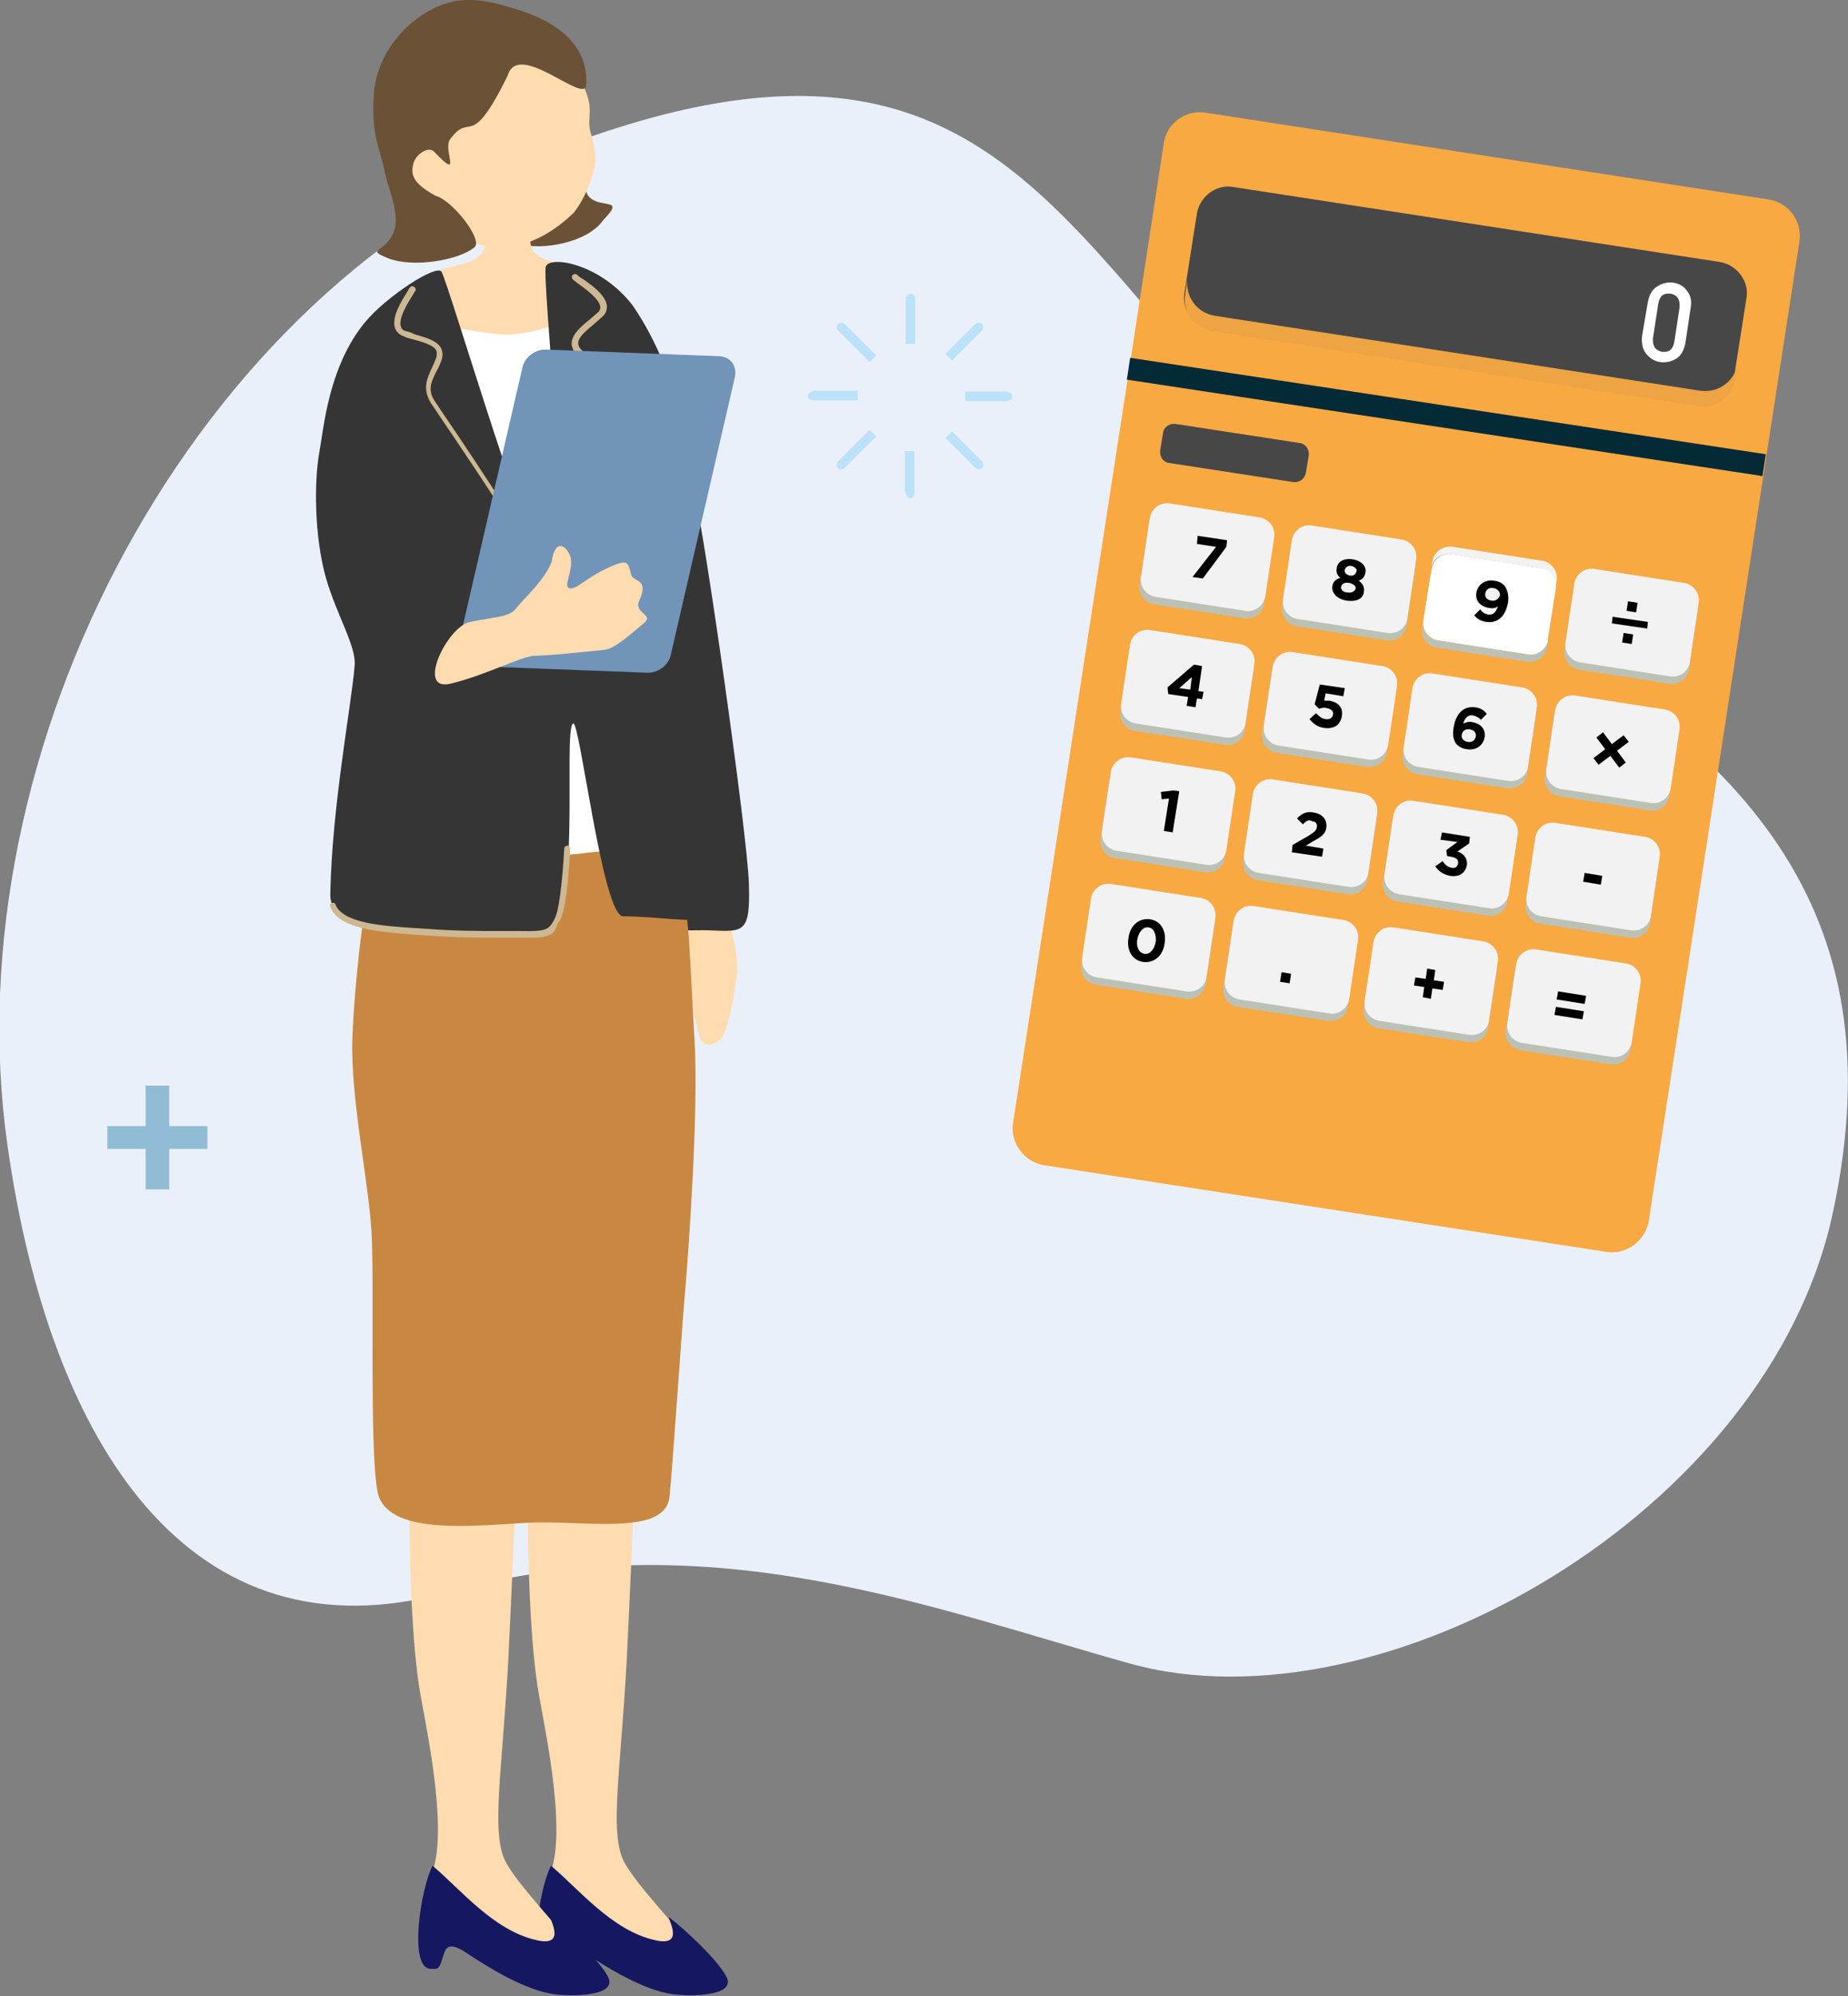 <?xml version="1.0" encoding="utf-8"?>
<!-- Generator: Adobe Illustrator 27.8.1, SVG Export Plug-In . SVG Version: 6.00 Build 0)  -->
<svg version="1.1" id="レイヤー_1" xmlns="http://www.w3.org/2000/svg" xmlns:xlink="http://www.w3.org/1999/xlink" x="0px"
	 y="0px" viewBox="0 0 251.2 271.2" style="enable-background:new 0 0 251.2 271.2;" xml:space="preserve">
<rect x="0" y="0" width="251.2" height="271.2" fill="#808080" stroke="none"/>
<style type="text/css">
	.st0{fill:#EAF0F9;}
	.st1{fill:#FFDBB0;}
	.st2{fill:#353535;}
	.st3{fill:#6B5136;}
	.st4{fill:#151861;}
	.st5{fill:#FFFFFF;}
	.st6{fill:#C98841;}
	.st7{fill:#CDB893;}
	.st8{fill:#7194B8;}
	.st9{fill:#BBE2F9;}
	.st10{fill:#91BCD6;}
	.st11{fill:#314572;}
	.st12{fill:#F9A942;}
	.st13{fill:#474747;}
	.st14{fill:#BCC1B5;}
	.st15{fill:#F2F2F2;}
	.st16{fill:#EEA443;}
	.st17{fill:none;stroke:#032A36;stroke-width:3;stroke-miterlimit:10;}
</style>
<g>
	<path class="st0" d="M199.8,81.1C145.1,51.4,147.9-7.2,76.1,20.1c-49.7,19-82.7,81.7-75.1,135.4c5.7,40.5,24.7,70.6,60,60.8
		c35.3-9.7,65.3,2.1,92.5,9.7c34.2,9.6,87.1-20.4,95.7-61.5C257.9,123.5,237.3,101.3,199.8,81.1z"/>
</g>
<g>
	<path class="st1" d="M92.2,124c0.2-0.6,0.3-0.7,0-1.5c1.9-0.4,4,1.2,6.4,1.1c0.3,0.9,1.7,5.3,1.6,8s-1.2,8.2-2.1,9.4
		c-1,1.2-2.7,1.5-3.1-0.5c-0.4-2-2-6.6-1.9-7.5c0.1-0.9,1-3.3-0.1-1.9c-1.1,1.3-1.5,2-2.7,2c-1.2,0-0.2-1.9,0.4-3.7
		C91.8,127.2,91.7,125.3,92.2,124z"/>
	<path class="st2" d="M87.2,119.9c0.4-5.6,0.3-26.4-1.8-35.3c-2.1-8.9-4.7-23.8,1.8-24.9s5.6,2.1,7.3,8c1.2,4.3,7.1,45.6,7.3,52.4
		c0.2,6.8-0.7,6.5-5.5,6.3C91.5,126.3,86.7,127.4,87.2,119.9z"/>
	<g>
		<path class="st3" d="M82,29.9c-2.1,3.1-8.5,4.2-11.5,3.2c-6.5-2,4.2-8.2,4.7-11c0.4-2,2.1-1.5,4.3,1.2c0.7,0.8-1.1,3.4,2,4.2
			C83.2,27.9,84.2,27.6,82,29.9z"/>
		<path class="st1" d="M59,29.2c3.3,3.7,7.5,5,10.7,4.3c3.2-0.6,5.9-2.3,8.3-4.6c1.8-2.3,2.8-5.5,2.9-6.7c0.1-1.2-0.1-2.5-0.5-3.8
			c-1-2.9,1.1-3.3-2.2-8.8c-1-1.7-6.6-9.2-15.3-8C55.3,2.7,52.1,21.5,59,29.2z"/>
		<path class="st3" d="M69,10.3c1.4-5,10.6,4.1,10.7,1.2c0.3-6.3-5.5-9.1-10-10.4C68.6,0.8,66-0.1,63.2,0
			c-5.8,0.3-12.1,6.1-12.4,13.1c-0.3,5.6,0.8,6.7,1.5,10.3c0.4,1.9,1.9,5.3,1.4,7.5c-0.9,3.6-4.4,2.8-0.9,4.2
			c3.3,1.3,9.5,0.3,11.7-1.5c1.2-1-3-6.4-5.3-7c-3.5-1.9-3.3-3.2-3-4.4c0.3-1.2,2-2.4,2.8-1.6c4,4.2,1.1-0.3,2.2-1.7
			C64.1,15,63.8,20.8,69,10.3z"/>
	</g>
	<path class="st1" d="M71.9,27.8c-0.4,0-5.2,0.4-5.7,0.3c-0.2,0.8,0.1,5.1-0.5,6c-1.2,2.1-4.6,1.8-6.1,2.8c-1.7,1.2-3.5,3.5-3.3,5.4
		c0,2.7,0.3,12.6,0.4,13.5c0.8,6,11.9,6,14.4,5.9c9.3-0.4,15.8-3.2,16-12.1c-0.5-3.7-3.3-9-7.8-12.7c-1.2-1-5.3-1-6.8-2.7
		C71.7,33.2,71.9,28.3,71.9,27.8z"/>
	<g>
		<path class="st1" d="M74.4,255.4c2.9-5.1-0.1-19.3-1.1-24.9c-2.5-13.5-1.4-48-0.9-50.1c0,0,14.7-0.8,14.6,2.3
			c-0.1,1.7-0.9,24.7-1.8,42.7c-0.8,15.1-2.4,23.5-0.4,27.5c2.3,4.4,11.4,12.7,9.6,13.7C89.5,267.7,72.5,261.6,74.4,255.4z"/>
		<path class="st4" d="M74.9,253.5c3.8,3.2,8.3,8.8,14.1,10.1c4.6,1.1,1.2-3.7,2.1-3c2.1,1.7,6.3,5.5,7.6,7.9
			c1.4,2.5-3.7,2.8-6.9,2.5c-1.9-0.2-5.4-1.1-11.9-5.4c-2-1.4-3-1.5-3.4-0.3c-0.7,2-0.5,2.3-1.9,2.2
			C71.6,267.4,73.3,256.5,74.9,253.5z"/>
	</g>
	<g>
		<path class="st1" d="M58.3,255.4c2.9-5.1-0.1-19.3-1.1-24.9c-2.5-13.5-1.4-48-0.9-50.1c0,0,14.7-0.8,14.6,2.3
			c-0.1,1.7-0.9,24.7-1.8,42.7c-0.8,15.1-2.4,23.5-0.4,27.5c2.3,4.4,11.4,12.7,9.6,13.7C73.4,267.7,56.4,261.6,58.3,255.4z"/>
		<path class="st4" d="M58.8,253.5c3.8,3.2,8.3,8.8,14.1,10.1c4.6,1.1,1.2-3.7,2.1-3c2.1,1.7,6.3,5.5,7.6,7.9
			c1.4,2.5-3.7,2.8-6.9,2.5c-1.9-0.2-5.4-1.1-11.9-5.4c-2-1.4-3-1.5-3.4-0.3c-0.7,2-0.5,2.3-1.9,2.2
			C55.5,267.4,57.2,256.5,58.8,253.5z"/>
	</g>
	<path class="st5" d="M57.1,43.9c2.8,0,9.7,1.9,13,1.5c3.3-0.4,4.6-1.1,7.9-1.9c3.3-0.8,4.5,2.9,4.8,7.7c0.3,4.8-0.1,19.5,0.5,24.9
		c0.6,5.4,14.2,39.3,7.1,39.7c-7.1,0.4-34.2,6.6-34.6-0.4C55.3,108.4,53.1,45.4,57.1,43.9z"/>
	<path class="st6" d="M68.6,116.6c4.9-0.1,4.8,0,11.8-0.8c7-0.8,10.6,1,12,4.5c1.4,3.5,1.3,9.7,2,20.8c0.6,9.6-0.8,28.9-1.3,34.7
		c-0.5,5.8-1.7,24-2.1,27.6c-0.6,5.4-11.8,3.1-19.3,3.5c-7.5,0.4-19.3,1.8-20.4-4.3c-1.1-6-0.4-28.2-0.8-35.2
		c-0.4-6.9-2.9-18.4-2.6-26.5c0.4-9.6,2.1-21.8,3.1-24.7C51.9,113.4,63.7,116.7,68.6,116.6z"/>
	<g>
		<path class="st2" d="M97.3,113.4c-1.7-5.2,0.3-15.2-0.1-17.3c-0.4-2.5-1.2-15.2-1.7-20.8c-1-11.5-2.8-24-9.5-33.8
			c-4.4-5.7-11.2-6.8-11.8-5.3c-0.6,1.5,3.9,43.7,1.4,44C73.3,80.4,60.8,37.9,60,36.9c-0.7-1-7.4,3.3-10.4,6.9
			c-5,6.1-5.6,14.5-6.2,17.7c-0.7,3.9-0.7,11.3,0.9,17c1.5,5.2,4.2,9.4,3.9,12c-0.4,5.1-3.1,19.2-3.3,31c-0.2,7.2,19.8,5,28.5,5.6
			c6.1,0.4,3-27.9,4.5-28.8c0.9-0.6,4,26.2,6.8,26.2C94.5,124.5,102.3,128.5,97.3,113.4z"/>
		<path class="st7" d="M72.8,127.4c-0.5,0-1.1,0-1.8,0c-0.6,0-1.5,0-2.7,0c-2.6,0-6.6,0-10.2-0.3c-0.6,0-1.1-0.1-1.7-0.1
			c-5.1-0.4-10.4-0.8-11.5-3.8c-0.1-0.2,0-0.5,0.2-0.5c0.2-0.1,0.5,0,0.5,0.2c1,2.5,6.2,2.9,10.8,3.2c0.6,0,1.1,0.1,1.7,0.1
			c3.6,0.3,7.5,0.3,10.1,0.3c1.2,0,2.1,0,2.7,0c3.4,0.1,3.7-0.3,4.3-1.3c0.1-0.1,0.1-0.2,0.2-0.4c0.5-0.8,1-4.3,1.3-9.5
			c0-0.2,0.2-0.4,0.4-0.4c0.2,0,0.4,0.2,0.4,0.4c-0.2,3.9-0.6,8.8-1.5,9.9l-0.2,0.3C75.4,126.8,74.9,127.3,72.8,127.4z"/>
		<path class="st7" d="M69.4,70.7c-0.1,0-0.3-0.1-0.4-0.2c-0.5-0.9-4.4-6.8-7.3-11.1c-1.5-2.2-2.7-4-3.1-4.6
			c-1.2-1.9-0.6-3.3,0.1-4.8c0.2-0.4,0.4-0.9,0.6-1.4c0.1-0.4,0.1-0.7,0-1c-0.4-0.7-1.7-1.1-3.2-1.5c-0.4-0.1-0.8-0.2-1.2-0.4
			c-0.6-0.2-1-0.6-1.2-1.1c-0.5-1.5,0.8-3.6,1.7-5c0.1-0.2,0.2-0.4,0.3-0.5c0.1-0.2,0.4-0.3,0.6-0.1c0.2,0.1,0.3,0.4,0.1,0.6
			c-0.1,0.2-0.2,0.3-0.3,0.5c-0.7,1.1-2,3.2-1.6,4.3c0.1,0.3,0.3,0.5,0.7,0.6c0.4,0.1,0.8,0.2,1.1,0.4c1.7,0.5,3.2,0.9,3.7,2
			c0.2,0.5,0.2,1,0,1.6c-0.2,0.5-0.4,1-0.7,1.5c-0.7,1.4-1.2,2.5-0.2,4c0.4,0.6,1.6,2.4,3.1,4.6c2.9,4.3,6.8,10.3,7.3,11.2
			c0.1,0.2,0,0.5-0.2,0.6C69.6,70.7,69.5,70.7,69.4,70.7z"/>
		<path class="st7" d="M78.5,71.8c0.1-0.1,0.2-0.2,0.3-0.3c0.1-1,1.4-8,2.3-13.1c0.5-2.6,0.9-4.8,1-5.5c0.4-2.3-0.8-3.3-2-4.4
			c-0.4-0.3-0.8-0.7-1.1-1c-0.3-0.3-0.4-0.6-0.4-0.9c0-0.8,1.1-1.7,2.3-2.7c0.3-0.3,0.6-0.5,0.9-0.8c0.5-0.4,0.7-0.9,0.7-1.5
			c-0.1-1.5-2.2-3-3.6-3.9c-0.2-0.1-0.4-0.3-0.5-0.4c-0.2-0.1-0.4-0.1-0.6,0.1c-0.1,0.2-0.1,0.4,0.1,0.6c0.1,0.1,0.3,0.2,0.5,0.4
			c1.1,0.8,3.1,2.2,3.2,3.3c0,0.3-0.1,0.6-0.4,0.8c-0.3,0.3-0.6,0.5-0.9,0.8c-1.4,1.1-2.5,2.1-2.6,3.3c0,0.5,0.2,1,0.6,1.5
			c0.4,0.4,0.8,0.8,1.2,1.1c1.2,1,2.1,1.8,1.8,3.6c-0.1,0.7-0.5,2.8-1,5.4c-0.9,5.1-2.2,12.2-2.3,13.2c0,0.2,0.1,0.4,0.4,0.5
			C78.4,71.8,78.5,71.8,78.5,71.8z"/>
	</g>
	<path class="st8" d="M91.2,88.9c-0.3,1.5-1.8,2.6-3.3,2.5l-23.5-0.9c-1.5-0.1-2.4-1.3-2.1-2.8l8.7-37.7c0.3-1.5,1.8-2.6,3.3-2.5
		l23.5,0.9c1.5,0.1,2.4,1.3,2.1,2.8L91.2,88.9z"/>
	<path class="st1" d="M61.2,92.9c4.7-1.1,9.8-3.8,11.5-3.8c1.7,0,6.4-0.5,9.4-0.8c1.2-0.1,2.7-1.3,5.5-3.7c1.3-1.1-1.5-1.3-0.7-3
		c1.4-3-0.8-2.5-1.1-3.5c-0.4-1.7-0.5-2.1-2.6-1.2c-2.1,0.9-3.3,1.8-4.2,2.4c-0.8,0.6-2.3,1.3-1.8-0.5c0.5-1.9,0.7-2.9-0.1-4
		c-0.8-1.1-1.8-0.8-2.1,1.5c-1,2.6-3.8,5-4.8,6.3c-0.9,1.3-3,1.2-6.3,1.9C60.8,85.1,56.5,94,61.2,92.9z"/>
</g>
<g id="XMLID_1591_">
	<g id="XMLID_1598_">
		<path id="XMLID_1602_" class="st9" d="M123.1,40.7v6h1.3v-6c0-0.4-0.3-0.8-0.6-0.8C123.4,39.9,123.1,40.3,123.1,40.7z"/>
		<path id="XMLID_1601_" class="st9" d="M123.1,66.9c0,0.4,0.3,0.8,0.6,0.8c0.4,0,0.6-0.4,0.6-0.8v-5.6h-1.3V66.9z"/>
		<path id="XMLID_1600_" class="st9" d="M109.8,53.8c0,0.4,0.4,0.6,0.8,0.6h6v-1.3h-6C110.2,53.2,109.8,53.5,109.8,53.8z"/>
		<path id="XMLID_1599_" class="st9" d="M136.8,53.2h-5.6v1.3h5.6c0.4,0,0.8-0.3,0.8-0.6C137.6,53.5,137.2,53.2,136.8,53.2z"/>
	</g>
	<g id="XMLID_1592_">
		<path id="XMLID_1597_" class="st9" d="M114,45l4.2,4.2l0.9-0.9l-4.2-4.2c-0.3-0.3-0.8-0.3-1-0.1C113.6,44.3,113.7,44.7,114,45z"/>
		<path id="XMLID_1596_" class="st9" d="M132.5,63.5c0.3,0.3,0.8,0.3,1,0.1s0.2-0.7-0.1-1l-4-4l-0.9,0.9L132.5,63.5z"/>
		<path id="XMLID_1595_" class="st9" d="M113.9,63.6c0.3,0.3,0.7,0.2,1-0.1l4.2-4.2l-0.9-0.9l-4.2,4.2
			C113.7,62.9,113.6,63.4,113.9,63.6z"/>
		<path id="XMLID_1594_" class="st9" d="M132.5,44.1l-4,4l0.9,0.9l4-4c0.3-0.3,0.3-0.8,0.1-1C133.3,43.8,132.8,43.8,132.5,44.1z"/>
	</g>
</g>
<g id="XMLID_1571_">
	<path id="XMLID_1572_" class="st10" d="M19.8,156.1h-5.2v-3.1h5.2v-5.5H23v5.5h5.2v3.1H23v5.5h-3.2V156.1z"/>
</g>
<g>
	<g>
		<path class="st11" d="M203.6,82.4c-0.3,0.2-0.7,0.3-1.2,0.2c-1.2-0.2-1.9-1-1.7-2.1c0.2-1.1,1.2-1.8,2.4-1.6
			c0.8,0.1,1.2,0.4,1.5,0.8c0.3,0.5,0.5,1.1,0.3,2.2c-0.3,1.8-1.3,2.9-2.9,2.7c-0.8-0.1-1.3-0.5-1.7-0.9l0.8-0.8
			c0.4,0.4,0.7,0.6,1.1,0.7C202.9,83.6,203.4,83.1,203.6,82.4z"/>
		<path class="st12" d="M240.4,27.1l-76.6-11.8c-2.7-0.4-5.2,1.5-5.6,4.1l-4.7,30.7l-15.8,102.5c-0.4,2.7,1.5,5.2,4.1,5.7l76.6,11.8
			c2.7,0.4,5.2-1.5,5.7-4.1l15.8-102.7l4.7-30.5C245,30,243.1,27.5,240.4,27.1z M197.3,75.3l12.2,1.9c1.3,0.2,2.2,1.4,2,2.7l-1.1,7
			c0,0.1,0,0.1,0,0.2c-0.3,1.2-1.5,2-2.7,1.8L195.5,87c-1.3-0.2-2.2-1.4-2-2.7c0,0,0,0,0-0.1l1.1-6.9
			C194.7,76,195.9,75.1,197.3,75.3z"/>
		<path class="st13" d="M230.8,54.9l-66.2-10.2c-2.3-0.4-4-2.6-3.6-4.9l1.7-10.8c0.4-2.3,2.6-4,4.9-3.6l66.2,10.2
			c2.3,0.4,4,2.6,3.6,4.9l-1.7,10.8C235.3,53.6,233.1,55.2,230.8,54.9z"/>
		<path class="st13" d="M175.8,65.5l-16.9-2.6c-0.8-0.1-1.3-0.9-1.2-1.7l0.4-2.4c0.1-0.8,0.9-1.3,1.7-1.2l16.9,2.6
			c0.8,0.1,1.3,0.9,1.2,1.7l-0.4,2.4C177.3,65.1,176.6,65.6,175.8,65.5z"/>
		<g>
			<g>
				<path class="st14" d="M169.1,84l-12.2-1.9c-1.3-0.2-2.2-1.4-2-2.7l1.2-8c0.2-1.3,1.4-2.2,2.7-2l12.2,1.9c1.3,0.2,2.2,1.4,2,2.7
					l-1.2,8C171.7,83.3,170.4,84.2,169.1,84z"/>
				<path class="st15" d="M169.3,83l-12.2-1.9c-1.3-0.2-2.2-1.4-2-2.7l1.2-8c0.2-1.3,1.4-2.2,2.7-2l12.2,1.9c1.3,0.2,2.2,1.4,2,2.7
					l-1.2,8C171.8,82.3,170.6,83.2,169.3,83z"/>
			</g>
			<g>
				<path class="st14" d="M188.5,87l-12.2-1.9c-1.3-0.2-2.2-1.4-2-2.7l1.2-8c0.2-1.3,1.4-2.2,2.7-2l12.2,1.9c1.3,0.2,2.2,1.4,2,2.7
					l-1.2,8C191,86.3,189.8,87.2,188.5,87z"/>
				<path class="st15" d="M188.6,86l-12.2-1.9c-1.3-0.2-2.2-1.4-2-2.7l1.2-8c0.2-1.3,1.4-2.2,2.7-2l12.2,1.9c1.3,0.2,2.2,1.4,2,2.7
					l-1.2,8C191.2,85.3,189.9,86.2,188.6,86z"/>
			</g>
			<g>
				<path class="st14" d="M203.6,82.4c-0.3,0.2-0.7,0.3-1.2,0.2c-1.2-0.2-1.9-1-1.7-2.1c0.2-1.1,1.2-1.8,2.4-1.6
					c0.8,0.1,1.2,0.4,1.5,0.8c0.3,0.5,0.5,1.1,0.3,2.2c-0.3,1.8-1.3,2.9-2.9,2.7c-0.8-0.1-1.3-0.5-1.7-0.9l0.8-0.8
					c0.4,0.4,0.7,0.6,1.1,0.7C202.9,83.6,203.4,83.1,203.6,82.4z"/>
				<path class="st14" d="M210.4,87.1l-0.1,0.8c-0.2,1.3-1.4,2.2-2.7,2L195.3,88c-1.3-0.2-2.2-1.4-2-2.8l0.1-0.9
					c-0.2,1.3,0.7,2.5,2,2.7l12.2,1.9C208.9,89.1,210.1,88.3,210.4,87.1z"/>
				<path class="st15" d="M204.6,79.7c0.3,0.5,0.5,1.1,0.3,2.2c-0.3,1.8-1.3,2.9-2.9,2.7c-0.8-0.1-1.3-0.5-1.7-0.9l0.8-0.8
					c0.4,0.4,0.7,0.6,1.1,0.7c0.7,0.1,1.1-0.3,1.3-1.1c-0.3,0.2-0.7,0.3-1.2,0.2c-1.2-0.2-1.9-1-1.7-2.1c0.2-1.1,1.2-1.8,2.4-1.6
					C203.8,79,204.2,79.2,204.6,79.7z"/>
				<path class="st15" d="M211.6,78.9l-0.2,1c0.2-1.3-0.7-2.5-2-2.7l-12.2-1.9c-1.3-0.2-2.5,0.7-2.7,2l0.2-1c0.2-1.3,1.4-2.2,2.8-2
					l12.2,1.9C210.9,76.4,211.8,77.6,211.6,78.9z"/>
			</g>
			<g>
				<path class="st14" d="M226.9,92.9L214.7,91c-1.3-0.2-2.2-1.4-2-2.7l1.2-8c0.2-1.3,1.4-2.2,2.7-2l12.2,1.9c1.3,0.2,2.2,1.4,2,2.7
					l-1.2,8C229.4,92.2,228.2,93.1,226.9,92.9z"/>
				<path class="st15" d="M227,91.9L214.8,90c-1.3-0.2-2.2-1.4-2-2.7l1.2-8c0.2-1.3,1.4-2.2,2.7-2l12.2,1.9c1.3,0.2,2.2,1.4,2,2.7
					l-1.2,8C229.6,91.2,228.3,92.1,227,91.9z"/>
			</g>
		</g>
		<g>
			<g>
				<path class="st14" d="M166.5,101.2l-12.2-1.9c-1.3-0.2-2.2-1.4-2-2.7l1.2-8c0.2-1.3,1.4-2.2,2.7-2l12.2,1.9
					c1.3,0.2,2.2,1.4,2,2.7l-1.2,8C169,100.5,167.8,101.4,166.5,101.2z"/>
				<path class="st15" d="M166.6,100.2l-12.2-1.9c-1.3-0.2-2.2-1.4-2-2.7l1.2-8c0.2-1.3,1.4-2.2,2.7-2l12.2,1.9
					c1.3,0.2,2.2,1.4,2,2.7l-1.2,8C169.2,99.5,167.9,100.4,166.6,100.2z"/>
			</g>
			<g>
				<path class="st14" d="M185.8,104.2l-12.2-1.9c-1.3-0.2-2.2-1.4-2-2.7l1.2-8c0.2-1.3,1.4-2.2,2.7-2l12.2,1.9
					c1.3,0.2,2.2,1.4,2,2.7l-1.2,8C188.4,103.5,187.1,104.4,185.8,104.2z"/>
				<path class="st15" d="M186,103.2l-12.2-1.9c-1.3-0.2-2.2-1.4-2-2.7l1.2-8c0.2-1.3,1.4-2.2,2.7-2l12.2,1.9c1.3,0.2,2.2,1.4,2,2.7
					l-1.2,8C188.5,102.5,187.3,103.4,186,103.2z"/>
			</g>
			<g>
				<path class="st14" d="M204.9,107.1l-12.2-1.9c-1.3-0.2-2.2-1.4-2-2.7l1.2-8c0.2-1.3,1.4-2.2,2.7-2l12.2,1.9
					c1.3,0.2,2.2,1.4,2,2.7l-1.2,8C207.4,106.4,206.2,107.3,204.9,107.1z"/>
				<path class="st15" d="M205,106.1l-12.2-1.9c-1.3-0.2-2.2-1.4-2-2.7l1.2-8c0.2-1.3,1.4-2.2,2.7-2l12.2,1.9c1.3,0.2,2.2,1.4,2,2.7
					l-1.2,8C207.6,105.4,206.3,106.3,205,106.1z"/>
				<path class="st5" d="M209.5,77.2l-12.2-1.9c-1.3-0.2-2.5,0.7-2.7,2l-1.1,6.9c0,0,0,0,0,0.1c-0.2,1.3,0.7,2.5,2,2.7l12.2,1.9
					c1.2,0.2,2.4-0.6,2.7-1.8c0-0.1,0-0.2,0-0.2l1.1-7C211.7,78.6,210.8,77.4,209.5,77.2z M204.9,81.9c-0.3,1.8-1.3,2.9-2.9,2.7
					c-0.8-0.1-1.3-0.5-1.7-0.9l0.8-0.8c0.4,0.4,0.7,0.6,1.1,0.7c0.7,0.1,1.1-0.3,1.3-1.1c-0.3,0.2-0.7,0.3-1.2,0.2
					c-1.2-0.2-1.9-1-1.7-2.1c0.2-1.1,1.2-1.8,2.4-1.6c0.8,0.1,1.2,0.4,1.5,0.8C204.9,80.2,205.1,80.8,204.9,81.9z"/>
			</g>
			<g>
				<path class="st14" d="M224.2,110.1l-12.2-1.9c-1.3-0.2-2.2-1.4-2-2.7l1.2-8c0.2-1.3,1.4-2.2,2.7-2l12.2,1.9
					c1.3,0.2,2.2,1.4,2,2.7l-1.2,8C226.8,109.4,225.5,110.3,224.2,110.1z"/>
				<path class="st15" d="M224.4,109.1l-12.2-1.9c-1.3-0.2-2.2-1.4-2-2.7l1.2-8c0.2-1.3,1.4-2.2,2.7-2l12.2,1.9
					c1.3,0.2,2.2,1.4,2,2.7l-1.2,8C226.9,108.4,225.7,109.3,224.4,109.1z"/>
			</g>
		</g>
		<g>
			<g>
				<path class="st14" d="M163.8,118.5l-12.2-1.9c-1.3-0.2-2.2-1.4-2-2.7l1.2-8c0.2-1.3,1.4-2.2,2.7-2l12.2,1.9
					c1.3,0.2,2.2,1.4,2,2.7l-1.2,8C166.4,117.8,165.1,118.7,163.8,118.5z"/>
				<path class="st15" d="M164,117.5l-12.2-1.9c-1.3-0.2-2.2-1.4-2-2.7l1.2-8c0.2-1.3,1.4-2.2,2.7-2l12.2,1.9c1.3,0.2,2.2,1.4,2,2.7
					l-1.2,8C166.5,116.8,165.3,117.7,164,117.5z"/>
			</g>
			<g>
				<path class="st14" d="M183.2,121.5l-12.2-1.9c-1.3-0.2-2.2-1.4-2-2.7l1.2-8c0.2-1.3,1.4-2.2,2.7-2l12.2,1.9
					c1.3,0.2,2.2,1.4,2,2.7l-1.2,8C185.7,120.8,184.5,121.7,183.2,121.5z"/>
				<path class="st15" d="M183.3,120.5l-12.2-1.9c-1.3-0.2-2.2-1.4-2-2.7l1.2-8c0.2-1.3,1.4-2.2,2.7-2l12.2,1.9
					c1.3,0.2,2.2,1.4,2,2.7l-1.2,8C185.9,119.8,184.6,120.7,183.3,120.5z"/>
			</g>
			<g>
				<path class="st14" d="M202.2,124.4l-12.2-1.9c-1.3-0.2-2.2-1.4-2-2.7l1.2-8c0.2-1.3,1.4-2.2,2.7-2l12.2,1.9
					c1.3,0.2,2.2,1.4,2,2.7l-1.2,8C204.8,123.7,203.5,124.6,202.2,124.4z"/>
				<path class="st15" d="M202.4,123.4l-12.2-1.9c-1.3-0.2-2.2-1.4-2-2.7l1.2-8c0.2-1.3,1.4-2.2,2.7-2l12.2,1.9
					c1.3,0.2,2.2,1.4,2,2.7l-1.2,8C204.9,122.7,203.7,123.6,202.4,123.4z"/>
			</g>
			<g>
				<path class="st14" d="M221.6,127.4l-12.2-1.9c-1.3-0.2-2.2-1.4-2-2.7l1.2-8c0.2-1.3,1.4-2.2,2.7-2l12.2,1.9
					c1.3,0.2,2.2,1.4,2,2.7l-1.2,8C224.1,126.7,222.9,127.6,221.6,127.4z"/>
				<path class="st15" d="M221.7,126.4l-12.2-1.9c-1.3-0.2-2.2-1.4-2-2.7l1.2-8c0.2-1.3,1.4-2.2,2.7-2l12.2,1.9
					c1.3,0.2,2.2,1.4,2,2.7l-1.2,8C224.3,125.7,223,126.6,221.7,126.4z"/>
			</g>
		</g>
		<g>
			<g>
				<path class="st14" d="M161.2,135.7l-12.2-1.9c-1.3-0.2-2.2-1.4-2-2.7l1.2-8c0.2-1.3,1.4-2.2,2.7-2l12.2,1.9
					c1.3,0.2,2.2,1.4,2,2.7l-1.2,8C163.7,135,162.5,135.9,161.2,135.7z"/>
				<path class="st15" d="M161.3,134.7l-12.2-1.9c-1.3-0.2-2.2-1.4-2-2.7l1.2-8c0.2-1.3,1.4-2.2,2.7-2l12.2,1.9
					c1.3,0.2,2.2,1.4,2,2.7l-1.2,8C163.9,134,162.6,134.9,161.3,134.7z"/>
			</g>
			<g>
				<path class="st14" d="M180.5,138.7l-12.2-1.9c-1.3-0.2-2.2-1.4-2-2.7l1.2-8c0.2-1.3,1.4-2.2,2.7-2l12.2,1.9
					c1.3,0.2,2.2,1.4,2,2.7l-1.2,8C183.1,138,181.8,138.9,180.5,138.7z"/>
				<path class="st15" d="M180.7,137.7l-12.2-1.9c-1.3-0.2-2.2-1.4-2-2.7l1.2-8c0.2-1.3,1.4-2.2,2.7-2l12.2,1.9
					c1.3,0.2,2.2,1.4,2,2.7l-1.2,8C183.2,137,182,137.9,180.7,137.7z"/>
			</g>
			<g>
				<path class="st14" d="M199.6,141.6l-12.2-1.9c-1.3-0.2-2.2-1.4-2-2.7l1.2-8c0.2-1.3,1.4-2.2,2.7-2l12.2,1.9
					c1.3,0.2,2.2,1.4,2,2.7l-1.2,8C202.1,140.9,200.9,141.8,199.6,141.6z"/>
				<path class="st15" d="M199.7,140.6l-12.2-1.9c-1.3-0.2-2.2-1.4-2-2.7l1.2-8c0.2-1.3,1.4-2.2,2.7-2l12.2,1.9
					c1.3,0.2,2.2,1.4,2,2.7l-1.2,8C202.3,139.9,201,140.8,199.7,140.6z"/>
			</g>
			<g>
				<path class="st14" d="M218.9,144.6l-12.2-1.9c-1.3-0.2-2.2-1.4-2-2.7l1.2-8c0.2-1.3,1.4-2.2,2.7-2l12.2,1.9
					c1.3,0.2,2.2,1.4,2,2.7l-1.2,8C221.5,143.9,220.2,144.8,218.9,144.6z"/>
				<path class="st15" d="M219.1,143.6l-12.2-1.9c-1.3-0.2-2.2-1.4-2-2.7l1.2-8c0.2-1.3,1.4-2.2,2.7-2l12.2,1.9
					c1.3,0.2,2.2,1.4,2,2.7l-1.2,8C221.6,142.9,220.4,143.8,219.1,143.6z"/>
			</g>
		</g>
		<path class="st16" d="M231.2,53.1l-66.1-10.2c-2.4-0.4-4-2.6-3.7-5l-0.3,2.1c-0.4,2.4,1.3,4.6,3.7,5l66.1,10.2
			c2.4,0.4,4.6-1.3,5-3.7l0.3-2.1C235.8,51.8,233.6,53.4,231.2,53.1z"/>
		<g>
			<path d="M162.8,72.8l4,0.6l-0.1,0.9l-3.2,4.3l-1.4-0.2l3.2-4.1l-2.6-0.4L162.8,72.8z"/>
		</g>
		<g>
			<path d="M183,81.6c-1.2-0.2-2-1-1.9-1.9c0.1-0.7,0.5-1,1.1-1.2c-0.4-0.3-0.6-0.7-0.5-1.3c0.1-0.9,1-1.4,2.2-1.2
				c1.2,0.2,1.9,1,1.7,1.8c-0.1,0.6-0.4,0.9-0.9,1.1c0.5,0.4,0.8,0.8,0.7,1.5C185.3,81.4,184.3,81.8,183,81.6z M183.7,76.9
				c-0.5-0.1-0.8,0.2-0.9,0.5c-0.1,0.4,0.2,0.7,0.7,0.8c0.5,0.1,0.8-0.2,0.9-0.6C184.5,77.4,184.2,77,183.7,76.9z M183.4,79.2
				c-0.6-0.1-1,0.1-1.1,0.5c-0.1,0.4,0.3,0.8,0.9,0.8c0.6,0.1,1-0.2,1.1-0.6C184.3,79.6,183.9,79.3,183.4,79.2z"/>
		</g>
		<g>
			<path d="M204.6,79.7c-0.4-0.5-0.8-0.7-1.5-0.8c-1.2-0.2-2.2,0.5-2.4,1.6c-0.2,1.1,0.5,1.9,1.7,2.1c0.5,0.1,0.9,0,1.2-0.2
				c-0.2,0.7-0.6,1.2-1.3,1.1c-0.5-0.1-0.8-0.3-1.1-0.7l-0.8,0.8c0.4,0.5,0.9,0.8,1.7,0.9c1.6,0.2,2.6-0.9,2.9-2.7
				C205.1,80.8,204.9,80.2,204.6,79.7z M202.7,81.6c-0.6-0.1-0.9-0.5-0.8-1c0.1-0.5,0.5-0.8,1.1-0.7c0.6,0.1,0.9,0.5,0.9,1
				C203.7,81.4,203.3,81.7,202.7,81.6z"/>
		</g>
		<g>
			<path d="M163.4,90.5l-0.5,3.4l0.7,0.1l-0.2,1l-0.7-0.1l-0.2,1.2l-1.2-0.2l0.2-1.2l-2.7-0.4l-0.1-0.9l3.6-3.1L163.4,90.5z M162,92
				l-1.7,1.5l1.5,0.2L162,92z"/>
		</g>
		<g>
			<path d="M179.4,93l3.4,0.5l-0.2,1.1l-2.4-0.4l-0.2,1c0.2,0,0.4,0,0.7,0c1.1,0.2,1.9,0.8,1.7,2.1c-0.2,1.2-1.1,1.8-2.4,1.6
				c-0.9-0.1-1.5-0.6-2-1.2l0.9-0.8c0.4,0.4,0.7,0.7,1.2,0.8c0.6,0.1,1-0.1,1.1-0.6c0.1-0.5-0.3-0.8-0.9-0.9c-0.3-0.1-0.7,0-1,0.1
				l-0.6-0.6L179.4,93z"/>
		</g>
		<g>
			<path d="M201.3,97.8c-0.3-0.3-0.6-0.5-1.1-0.6c-0.7-0.1-1.1,0.4-1.3,1.1c0.3-0.1,0.7-0.3,1.2-0.2c1.1,0.2,1.9,0.9,1.7,2.1
				c-0.2,1.1-1.2,1.8-2.4,1.6c-0.7-0.1-1.2-0.4-1.5-0.8c-0.3-0.5-0.5-1.1-0.3-2.2c0.3-1.7,1.2-2.9,2.9-2.7c0.8,0.1,1.2,0.4,1.6,0.9
				L201.3,97.8z M199.8,99.1c-0.6-0.1-1,0.2-1.1,0.7c-0.1,0.5,0.2,0.9,0.8,1c0.6,0.1,1-0.2,1.1-0.7
				C200.7,99.6,200.4,99.2,199.8,99.1z"/>
		</g>
		<g>
			<path d="M217,100.2l0.9-0.7l1.2,1.6l1.6-1.2l0.7,0.9l-1.6,1.2l1.2,1.6l-0.9,0.7l-1.2-1.6l-1.6,1.2l-0.7-0.9l1.6-1.2L217,100.2z"
				/>
		</g>
		<g>
			<path d="M159.5,107.4l0.8,0.1l-0.9,5.6l-1.2-0.2l0.7-4.4l-1,0.1l-0.1-1L159.5,107.4z"/>
		</g>
		<g>
			<path d="M177.1,112l-0.8-0.8c0.7-0.7,1.3-1,2.3-0.8c1.2,0.2,1.8,1,1.7,2c-0.1,0.9-0.7,1.3-1.8,1.9l-1,0.6l2.4,0.4l-0.2,1.1
				l-4.1-0.6l0.1-1l2.1-1.2c0.8-0.5,1.1-0.7,1.2-1.2c0.1-0.5-0.2-0.8-0.6-0.8C177.9,111.3,177.6,111.5,177.1,112z"/>
		</g>
		<g>
			<path d="M195.8,114.1l0.2-1l3.8,0.6l-0.1,0.9l-1.6,1.1c0.7,0.2,1.4,0.8,1.3,1.8c-0.2,1.1-1,1.7-2.3,1.5c-1-0.2-1.6-0.7-2-1.3
				l1-0.7c0.3,0.5,0.7,0.8,1.2,0.9c0.5,0.1,0.8-0.1,0.9-0.6c0.1-0.5-0.3-0.8-1-0.9l-0.5-0.1l-0.1-0.8l1.5-1.1L195.8,114.1z"/>
		</g>
		<g>
			<path d="M215.2,119.8l0.2-1.2l2.4,0.4l-0.2,1.2L215.2,119.8z"/>
		</g>
		<g>
			<path d="M155.4,130.7c-1.5-0.2-2.3-1.6-2-3.3c0.2-1.6,1.4-2.7,2.9-2.5c1.5,0.2,2.3,1.6,2,3.3
				C158.1,129.8,156.9,130.9,155.4,130.7z M156.1,126c-0.7-0.1-1.3,0.6-1.5,1.6c-0.2,1,0.2,1.9,1,2c0.7,0.1,1.3-0.6,1.5-1.6
				C157.2,127,156.9,126.1,156.1,126z"/>
		</g>
		<g>
			<path d="M174,133.4l0.2-1.3l1.3,0.2l-0.2,1.3L174,133.4z"/>
		</g>
		<g>
			<path d="M194,131.6l1.1,0.2l-0.2,1.4l1.4,0.2l-0.2,1.1l-1.4-0.2l-0.2,1.4l-1.1-0.2l0.2-1.4l-1.4-0.2l0.2-1.1l1.4,0.2L194,131.6z"
				/>
		</g>
		<g>
			<path d="M215.6,135.3l-0.2,1.1l-3.8-0.6l0.2-1.1L215.6,135.3z M215.3,137.4l-0.2,1.1l-3.8-0.6l0.2-1.1L215.3,137.4z"/>
		</g>
		<g>
			<path class="st5" d="M224,41c0.2-1,0.6-1.7,1.3-2.1c0.6-0.4,1.4-0.6,2.1-0.5c0.8,0.1,1.5,0.5,1.9,1.1c0.5,0.6,0.7,1.4,0.5,2.4
				l-0.7,4.7c-0.2,1-0.6,1.7-1.2,2.1c-0.6,0.4-1.4,0.6-2.2,0.5c-0.8-0.1-1.4-0.5-1.9-1.1c-0.5-0.6-0.7-1.4-0.6-2.4L224,41z
				 M228.3,41.8c0.1-1.1-0.3-1.7-1.2-1.9c-1-0.1-1.5,0.3-1.7,1.4l-0.7,4.6c-0.1,1.1,0.3,1.7,1.2,1.9c1,0.1,1.5-0.3,1.7-1.4
				L228.3,41.8z"/>
		</g>
		<g>
			<g>
				<path d="M224,84.5l-0.1,0.9l-4.8-0.7l0.1-0.9L224,84.5z"/>
			</g>
			<g>
				<path d="M221.1,83l0.2-1.3l1.3,0.2l-0.2,1.3L221.1,83z"/>
			</g>
			<g>
				<path d="M220.5,87.3l0.2-1.3l1.3,0.2l-0.2,1.3L220.5,87.3z"/>
			</g>
		</g>
	</g>
	<line class="st17" x1="153.4" y1="50.1" x2="239.8" y2="63.2"/>
</g>
</svg>

